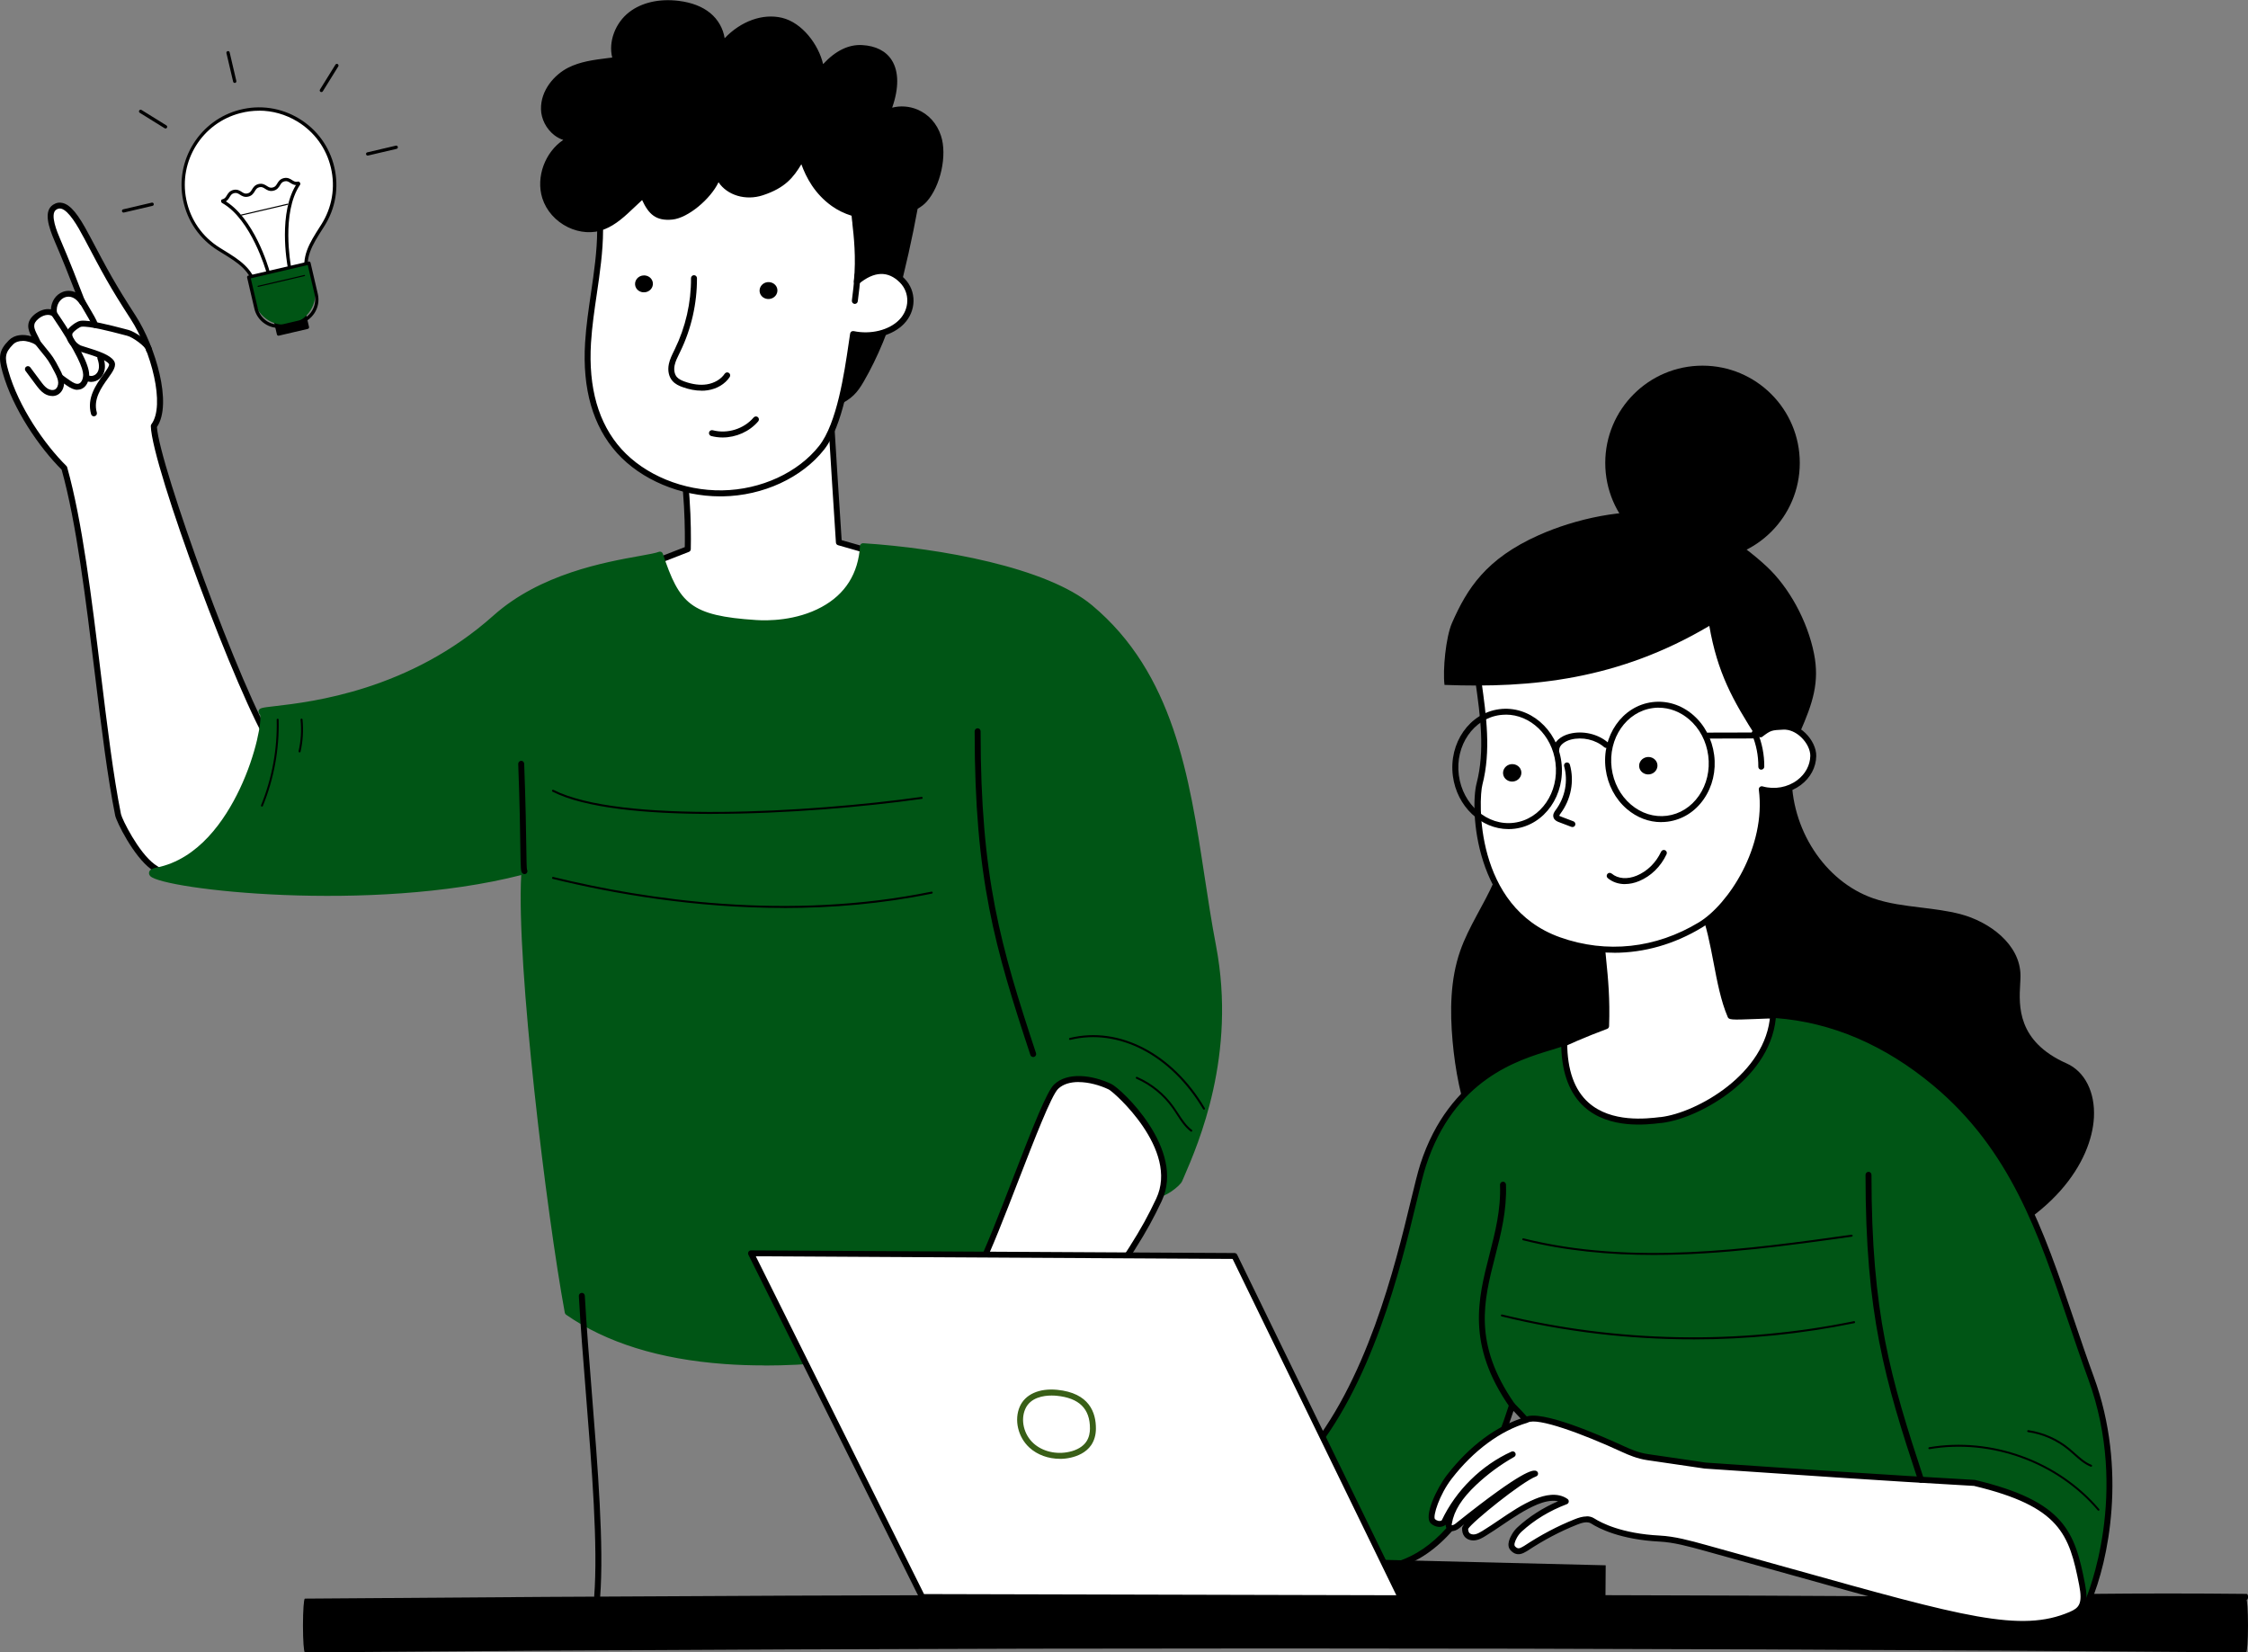 <?xml version="1.0" encoding="UTF-8"?>
<svg id="Layer_2" data-name="Layer 2" xmlns="http://www.w3.org/2000/svg" viewBox="0 0 400.08 294.05">
  <rect x="0" y="0" width="400.08" height="294.05" fill="#808080" stroke="none"/>
  <defs>
    <style>
      .cls-1 {
        fill: #fff;
      }

      .cls-2 {
        fill: #395f17;
      }

      .cls-3 {
        fill: #005515;
      }
    </style>
  </defs>
  <g id="OBJECTS">
    <g>
      <g>
        <g>
          <path class="cls-1" d="M120.76,78.53c2,8.59,1.63,19.19,1.63,19.19l-7.78,3.02s-4.77,19.61,25.29,13.6c5.84-1.17,22.75-14.01,22.75-14.01l-13.37-3.82s-1.28-19.43-1.79-29.09c-7.03,3.27-18.3,8.47-26.73,11.11Z"/>
          <path d="M129.65,116.02c-5.8,0-10.08-1.41-12.77-4.21-4.34-4.52-2.85-10.92-2.78-11.19.04-.17.16-.31.32-.37l7.45-2.89c.04-1.9.13-11.15-1.63-18.7-.06-.27.09-.54.36-.63,8.72-2.72,20.84-8.37,26.66-11.08.16-.07.35-.06.5.03.15.09.25.25.26.43.46,8.81,1.59,25.97,1.77,28.71l13.01,3.72c.19.06.34.21.38.41.04.2-.04.4-.2.52-.69.53-17.07,12.93-22.96,14.1-3.86.77-7.32,1.16-10.36,1.16ZM115.08,101.13c-.22,1.21-.89,6.34,2.58,9.95,3.84,3.99,11.29,4.91,22.15,2.74,4.91-.98,18.18-10.67,21.68-13.27l-12.34-3.53c-.22-.06-.37-.25-.38-.48-.01-.19-1.22-18.53-1.75-28.31-5.97,2.78-17.22,7.97-25.62,10.65,1.87,8.47,1.54,18.75,1.54,18.85,0,.21-.14.4-.34.48l-7.51,2.92ZM122.39,97.72h0,0Z"/>
        </g>
        <g>
          <path d="M102.34,24.45c-2.75.66-5.49-2.12-5.54-5.06-.05-2.94,2.01-5.6,4.54-6.89,2.53-1.29,5.45-1.44,8.3-1.85-1.07-2.85.28-6.28,2.65-8.1,2.37-1.83,5.49-2.26,8.41-1.9,1.91.23,3.84.81,5.35,2.06,1.51,1.24,2.54,3.25,2.46,5.39,2.55-3.21,6.66-5.37,10.53-4.44,3.88.93,6.8,5.66,7.09,8.92,1.89-2.31,4.35-4.22,7.26-4.06,5.76.31,7.06,5.21,4.47,11.51,3.07-1.51,7.64-.19,9.1,4.27,1.09,3.32-.13,8.6-2.44,11.2-.4.45-.98.89-1.69,1.29-.9,4.93-2.02,10.09-3.72,16.6-1.23,4.7-3.35,9.91-5.84,14.2-1.17,2.02-2.08,2.99-4.44,4.09-.13-2.04-2.26-3.05-2.59-5.08-.41-2.5,1.2-4.69-.3-6.91-2.87-4.21-4.82-8.83-5.73-13.57-.75-3.89-.78-7.99,1.06-11.58.65-1.28,1.59-2.48,2.72-3.51-.51-1.01-.9-2.04-1.22-3.05-1.69,2.9-2.92,4.89-7.15,6.28-3.09,1.01-6.75-.22-7.79-3.16-.66,2.97-5.27,7.16-8.18,7.46-2.9.29-3.99-1.04-5.16-3.83-2.58,2.28-4.51,4.61-7.13,5.61-4.02,1.52-8.99-.99-10.32-5.22-1.33-4.23,1.23-9.36,5.32-10.66Z"/>
          <path d="M148.82,72.21c-.09,0-.19-.02-.27-.07-.15-.09-.25-.25-.26-.42-.06-.9-.6-1.6-1.18-2.34-.6-.78-1.22-1.58-1.4-2.69-.18-1.08-.01-2.07.15-3.03.22-1.34.42-2.5-.37-3.66-2.92-4.3-4.88-8.93-5.82-13.77-.92-4.77-.56-8.66,1.11-11.92.62-1.21,1.5-2.38,2.55-3.39-.25-.53-.48-1.08-.7-1.67-1.41,2.35-2.89,4.22-6.86,5.52-3.09,1.01-6.35-.02-7.88-2.32-1.42,2.99-5.43,6.36-8.2,6.64-2.94.3-4.25-.97-5.4-3.47-.44.4-.86.8-1.27,1.19-1.76,1.67-3.41,3.24-5.49,4.03-2,.76-4.36.61-6.45-.41-2.2-1.07-3.86-2.95-4.56-5.15-1.2-3.82.53-8.25,3.73-10.38-.55-.17-1.09-.46-1.6-.85-1.43-1.11-2.34-2.88-2.37-4.63-.06-3.36,2.38-6.12,4.83-7.37,2.15-1.09,4.56-1.4,6.89-1.69.32-.04.64-.08.96-.12-.71-2.78.52-6.15,3.02-8.08,2.23-1.72,5.35-2.43,8.8-2.01,2.33.29,4.22,1.02,5.62,2.17,1.39,1.14,2.3,2.75,2.57,4.48,2.89-3.04,6.78-4.45,10.21-3.63,3.6.86,6.51,4.79,7.31,8.24,2.2-2.38,4.53-3.52,6.94-3.39,2.42.13,4.25,1.06,5.28,2.69,1.27,2.01,1.29,4.98.07,8.45,1.45-.38,3.06-.27,4.51.34,1.98.84,3.47,2.49,4.18,4.67,1.13,3.45-.06,8.92-2.55,11.72-.4.45-.94.87-1.61,1.27-.96,5.24-2.13,10.46-3.68,16.39-1.26,4.82-3.41,10.04-5.9,14.33-1.17,2.02-2.13,3.12-4.68,4.31-.07.03-.15.05-.22.05ZM142.75,27.44s.04,0,.06,0c.21.02.38.17.45.37.35,1.11.74,2.08,1.19,2.98.11.21.06.47-.12.63-1.09.99-1.99,2.15-2.61,3.36-1.55,3.04-1.88,6.71-1.01,11.24.91,4.7,2.81,9.2,5.65,13.37,1.02,1.51.78,2.99.54,4.43-.15.88-.3,1.78-.15,2.69.14.84.65,1.51,1.2,2.21.51.65,1.03,1.33,1.27,2.17,1.84-.96,2.61-1.9,3.59-3.57,2.44-4.21,4.55-9.33,5.79-14.06,1.56-6,2.74-11.26,3.71-16.56.03-.16.12-.29.26-.37.66-.37,1.2-.78,1.56-1.18,2.23-2.51,3.34-7.6,2.33-10.68-.61-1.88-1.89-3.31-3.58-4.02-1.57-.66-3.36-.64-4.78.06-.2.1-.43.06-.6-.09-.16-.15-.21-.39-.13-.59,1.49-3.62,1.64-6.66.43-8.58-.85-1.35-2.34-2.09-4.44-2.2-2.33-.13-4.62,1.17-6.82,3.87-.14.17-.36.23-.57.17-.21-.06-.35-.24-.37-.46-.26-2.92-2.93-7.56-6.69-8.46-3.38-.81-7.3.86-9.99,4.25-.14.18-.38.25-.6.17-.21-.08-.35-.29-.35-.52.07-1.85-.8-3.76-2.26-4.97-1.24-1.03-2.95-1.68-5.08-1.94-3.17-.39-6.01.25-8.02,1.8-2.34,1.81-3.41,5.03-2.48,7.5.06.15.04.32-.04.46-.08.14-.22.23-.38.26-.53.08-1.06.14-1.59.21-2.34.3-4.56.57-6.54,1.58-2.15,1.1-4.3,3.5-4.25,6.41.03,1.44.78,2.9,1.96,3.81.92.71,1.96.97,2.93.74.28-.07.56.1.63.37.08.28-.08.56-.35.65-3.8,1.2-6.22,6.05-4.98,9.99.61,1.93,2.07,3.57,4.01,4.52,1.84.89,3.88,1.03,5.61.37,1.88-.71,3.39-2.15,5.14-3.81.58-.55,1.19-1.13,1.84-1.7.13-.11.3-.16.47-.12.17.04.3.15.37.31,1.11,2.64,2.04,3.77,4.61,3.5,2.71-.27,7.1-4.29,7.71-7.04.05-.23.25-.4.49-.41.24-.02.45.13.53.35.98,2.77,4.47,3.7,7.13,2.83,4.13-1.35,5.27-3.32,6.86-6.04.1-.16.27-.26.46-.26Z"/>
        </g>
        <g>
          <path class="cls-1" d="M106.8,40.96c0-.15,0-.3,0-.46.18-.05.35-.11.53-.17,2.63-1,4.56-3.32,7.13-5.61,1.17,2.78,2.26,4.12,5.16,3.83,2.9-.29,7.52-4.49,8.18-7.46,1.04,2.94,4.71,4.17,7.79,3.16,4.23-1.39,5.46-3.38,7.15-6.28.92,2.9,2.42,5.99,5.59,8.26,1.16.83,2.42,1.4,3.72,1.75.05.57.1,1.12.16,1.65.22,1.95.73,6.2.28,10.49,3.29-2.73,6.02-2.27,8.06-.21,2.04,2.07,1.88,5.33-.12,7.37-2,2.03-5.51,2.81-8.6,2.15-.8,5.2-1.99,15.61-5.61,20.21-3.84,4.89-10.63,8.03-17.66,8.14-7.02.12-14.09-2.79-18.38-7.55-4.86-5.41-5.95-12.56-5.54-19.26.41-6.7,2.13-13.31,2.15-20.03Z"/>
          <path d="M128.16,88.33c-7.05,0-14.05-2.94-18.36-7.72-4.27-4.75-6.18-11.36-5.67-19.65.18-2.94.62-5.9,1.04-8.77.54-3.68,1.1-7.48,1.11-11.23,0-.15,0-.31,0-.46,0-.23.16-.44.38-.5.16-.05.33-.1.49-.16,1.88-.71,3.39-2.15,5.14-3.81.58-.55,1.19-1.13,1.84-1.7.13-.11.3-.16.47-.12.17.04.3.15.37.31,1.11,2.64,2.03,3.77,4.61,3.5,2.71-.27,7.1-4.29,7.71-7.04.05-.23.25-.4.49-.41.24-.02.45.13.53.35.98,2.77,4.47,3.7,7.13,2.83,4.13-1.35,5.27-3.32,6.86-6.04.11-.18.31-.28.52-.26.21.02.38.17.45.37.73,2.29,2.08,5.62,5.4,7.99,1.05.75,2.24,1.31,3.55,1.67.21.06.37.25.39.47.05.64.1,1.16.16,1.63v.13c.22,1.83.64,5.45.38,9.29,2.83-1.89,5.57-1.71,7.81.56,2.21,2.23,2.15,5.8-.12,8.11-1.94,1.98-5.31,2.91-8.53,2.4-.06.38-.12.79-.18,1.22-.85,5.76-2.12,14.46-5.45,18.7-3.95,5.03-10.87,8.23-18.07,8.34-.14,0-.28,0-.42,0ZM107.33,40.89s0,.05,0,.07h0c-.01,3.83-.58,7.67-1.12,11.38-.42,2.84-.85,5.78-1.03,8.68-.49,8,1.33,14.35,5.4,18.87,4.19,4.66,11.08,7.48,17.97,7.37,6.89-.11,13.5-3.16,17.25-7.94,3.15-4.02,4.46-12.89,5.24-18.2.09-.64.18-1.23.26-1.76.02-.14.1-.27.22-.36.12-.08.27-.11.41-.08,3.04.64,6.3-.16,8.11-2.01,1.86-1.9,1.92-4.81.13-6.62-2.11-2.13-4.58-2.05-7.34.24-.17.14-.4.16-.59.06-.19-.1-.3-.31-.28-.52.44-4.14-.03-8.26-.26-10.25v-.13c-.06-.39-.1-.81-.14-1.3-1.29-.4-2.48-.98-3.53-1.73-3.06-2.19-4.56-5.1-5.41-7.43-1.41,2.34-2.89,4.22-6.86,5.52-3.09,1.01-6.35-.02-7.88-2.32-1.42,2.99-5.43,6.36-8.2,6.64-2.94.3-4.25-.97-5.4-3.47-.44.4-.86.8-1.27,1.19-1.76,1.67-3.41,3.24-5.49,4.03-.06.02-.13.05-.19.07ZM106.8,40.96h0,0Z"/>
        </g>
        <path d="M113.03,50.69c-.09-.83.54-1.58,1.41-1.67.87-.1,1.66.49,1.75,1.32.09.83-.54,1.58-1.41,1.67-.87.1-1.66-.49-1.75-1.32Z"/>
        <path d="M135.19,51.88c-.09-.83.54-1.58,1.41-1.67s1.66.49,1.75,1.32c.09.83-.54,1.58-1.41,1.67-.87.1-1.66-.49-1.75-1.32Z"/>
        <path d="M128.6,77.85c-.68,0-1.37-.09-2.03-.26-.28-.08-.45-.37-.38-.65.07-.28.37-.45.65-.38,2.61.69,5.54-.22,7.29-2.27.19-.22.53-.25.75-.06.22.19.25.53.06.75-1.56,1.83-3.95,2.87-6.34,2.87Z"/>
        <path d="M124.83,69.52c-1.05,0-2.17-.21-3.34-.63-.62-.22-1.32-.53-1.82-1.11-.65-.75-.88-1.85-.63-3.02.18-.83.55-1.58.9-2.3l.16-.33c1.91-3.91,2.91-8.28,2.88-12.63,0-.29.23-.53.53-.53h0c.29,0,.53.24.53.53.02,4.51-1.01,9.05-2.99,13.1l-.16.33c-.34.69-.67,1.35-.82,2.05-.18.83-.03,1.62.39,2.11.35.4.89.63,1.38.81,1.43.51,2.75.68,3.94.5,1.35-.21,2.55-.92,3.2-1.9.16-.24.49-.31.74-.14.24.16.31.49.14.74-.83,1.24-2.26,2.1-3.92,2.35-.36.06-.74.08-1.12.08Z"/>
        <path d="M152.14,54.08s-.05,0-.07,0c-.29-.04-.49-.3-.46-.6.24-1.83.33-2.81.49-4.57.03-.29.28-.51.58-.48.29.03.51.29.48.58-.16,1.78-.25,2.76-.5,4.61-.04.27-.26.46-.53.46Z"/>
        <path d="M101.12,36.49s-.09-.02-.13-.05c-1.5-1.54-2.05-3.95-1.37-5.99.03-.09.13-.14.22-.11.09.03.14.13.11.22-.64,1.92-.13,4.18,1.28,5.63.07.07.07.18,0,.25-.03.03-.08.05-.12.05Z"/>
        <path d="M159.73,34.42s-.1-.02-.13-.06c-.06-.07-.06-.19.02-.25,2.53-2.23,3.52-6.02,2.41-9.21-.03-.09.02-.19.11-.23.09-.03.19.02.23.11,1.16,3.32.13,7.26-2.51,9.59-.03.03-.08.04-.12.04Z"/>
      </g>
      <g>
        <g>
          <path class="cls-1" d="M21.02,145.01c-3.29-16.33-5.01-45.45-9.58-61.71-4.29-4.24-8.74-11.02-10.47-17.18-.7-2.51-.68-3.53,1-5.21,1.22-1.23,3.37-.82,4.73.02-.62-1.58-2.12-3.01-.16-4.61.88-.72,2.13-1.1,3.09-.48-.5-3.19,3.07-5.06,5.05-1.99-1.51-3.94-2.89-7.47-4.46-11.11-.97-2.25-1.9-4.95-.49-5.86,1.81-1.17,3.63,1.35,5.64,5.14,3.42,6.48,4.55,8.64,8.34,14.48,3.56,5.5,6.44,15.62,3.67,19.34.17,6.6,15.28,47.9,21.18,57.03,2.15,3.33-.65,5.49-2.12,9.18-1.77,4.45-8.64,20-19.24,12.19-3-2.21-5.99-8.26-6.19-9.24Z"/>
          <path d="M32.98,156.94c-2.01,0-4.05-.76-6.09-2.26-3.15-2.32-6.17-8.46-6.39-9.56h0c-1.37-6.79-2.46-15.7-3.61-25.14-1.61-13.24-3.28-26.93-5.92-36.4-3.92-3.9-8.66-10.73-10.51-17.31-.76-2.69-.7-3.89,1.13-5.73,1.01-1.02,2.58-1.12,3.99-.69-.59-1.16-1.09-2.55.62-3.94.72-.58,1.81-1.07,2.86-.86.07-1.41.86-2.62,2.1-3.1.64-.25,1.45-.29,2.25.06-1.12-2.9-2.33-5.95-3.67-9.06-1.12-2.59-2.02-5.4-.29-6.52.55-.36,1.14-.46,1.74-.3,1.38.36,2.73,1.99,4.65,5.64l.08.14c3.36,6.37,4.5,8.51,8.24,14.3,3.46,5.35,6.59,15.62,3.77,19.78.41,6.7,15.08,47.29,21.09,56.58,1.72,2.66.55,4.73-.68,6.92-.48.86-.99,1.74-1.38,2.75-1.84,4.64-5.82,12.68-11.73,14.37-.74.21-1.48.32-2.23.32ZM4.03,60.67c-.65,0-1.26.18-1.69.61-1.5,1.51-1.53,2.31-.86,4.69,1.81,6.45,6.5,13.16,10.33,16.94.07.06.11.15.14.23,2.69,9.55,4.37,23.35,5.99,36.69,1.15,9.41,2.23,18.3,3.59,25.05h0c.18.88,3.1,6.8,5.98,8.92,2.53,1.86,5.02,2.46,7.4,1.78,5.47-1.57,9.26-9.28,11.03-13.74.43-1.07.97-2.03,1.45-2.88,1.21-2.15,2.09-3.7.72-5.82-5.78-8.94-21.09-50.18-21.27-57.31,0-.12.03-.23.1-.33,2.5-3.35.02-12.99-3.69-18.73-3.77-5.82-4.9-7.98-8.28-14.38l-.08-.14c-1.07-2.03-2.65-4.76-3.98-5.11-.31-.08-.6-.03-.9.17-1.21.78.22,4.11.69,5.21,1.66,3.86,3.13,7.63,4.47,11.13.1.25-.01.54-.26.66-.24.12-.54.04-.69-.19-.72-1.12-1.73-1.57-2.7-1.2-.83.32-1.62,1.33-1.38,2.81.03.21-.06.41-.23.53-.17.11-.4.12-.58,0-.75-.48-1.78-.12-2.47.45-1.15.94-.85,1.66-.18,2.97.17.33.35.68.49,1.04.08.21.02.45-.15.6-.18.15-.42.16-.62.05-.7-.43-1.58-.71-2.39-.71Z"/>
        </g>
        <path d="M9.31,70.47c-.48,0-.99-.15-1.45-.45-.63-.41-1.08-1.02-1.48-1.55l-1.84-2.47c-.17-.24-.13-.57.11-.74.23-.17.57-.13.74.11l1.84,2.47c.36.48.73.98,1.21,1.29.45.29.97.36,1.33.18.43-.23.61-.81.59-1.26-.03-.6-.31-1.18-.59-1.73-1.05-2.05-1.35-2.4-2.22-3.46-.33-.39-.73-.89-1.28-1.59-.18-.23-.14-.56.09-.74.23-.18.56-.14.74.09.54.69.94,1.18,1.26,1.57.9,1.09,1.24,1.5,2.34,3.65.32.62.67,1.36.7,2.17.04.98-.41,1.86-1.16,2.25-.29.15-.61.22-.95.22Z"/>
        <path d="M13.78,69.37c-.67,0-1.29-.35-1.83-.72-.52-.35-1.03-.72-1.53-1.1-.23-.18-.28-.51-.1-.74.18-.23.51-.28.74-.1.48.37.98.72,1.48,1.06.49.33,1,.62,1.44.51.54-.14.82-.91.82-1.59,0-1.06-.96-3.71-5.48-10.37l-.13-.19c-.16-.24-.1-.57.14-.74.24-.16.57-.1.74.14l.13.18c3.81,5.6,5.66,9.18,5.67,10.96,0,1.09-.49,2.33-1.61,2.62-.16.04-.32.06-.47.06Z"/>
        <path d="M16.72,74.09c-.23,0-.44-.15-.51-.39-.81-2.87.9-5.25,2.15-7,.5-.7,1.19-1.66,1.04-1.91-.48-.81-3.14-1.61-4.41-2-.72-.22-1.04-.32-1.23-.43-1.34-.78-1.78-1.68-1.91-2.3-.11-.54-.03-1.08.23-1.43.35-.49,1.53-1.47,2.31-1.55,1.57-.17,5.31.81,7.55,1.39.38.1.7.18.95.25.97.24,4.05,2.11,4.15,3.49.02.29-.2.55-.49.57-.29.02-.55-.2-.57-.49-.04-.57-2.3-2.28-3.35-2.54-.26-.06-.59-.15-.96-.25-2.02-.53-5.8-1.51-7.17-1.36-.33.04-1.26.71-1.56,1.12-.05.08-.11.3-.05.59.07.33.35.98,1.4,1.6.1.05.58.2,1,.33,2.18.66,4.37,1.4,5.01,2.47.51.85-.19,1.83-1.08,3.07-1.19,1.66-2.66,3.72-1.99,6.09.08.28-.08.58-.37.65-.05.01-.1.02-.14.02Z"/>
        <path d="M16.91,58.35c-.22,0-.43-.14-.5-.37-.19-.59-.92-1.82-1.51-2.81-.31-.52-.6-1.01-.8-1.38-.14-.26-.04-.58.22-.72.26-.14.58-.04.72.22.19.35.47.83.78,1.34.65,1.09,1.38,2.32,1.61,3.03.09.28-.06.58-.34.67-.05.02-.11.03-.16.03Z"/>
        <path d="M16.22,67.97c-.28,0-.55-.06-.79-.18-.26-.13-.37-.45-.24-.71.13-.26.45-.37.71-.24.27.13.78.08,1.18-.27.6-.54.7-1.53.27-2.72-.1-.28.04-.58.32-.68.28-.1.58.04.68.32.82,2.3-.12,3.47-.56,3.86-.44.4-1.01.61-1.55.61Z"/>
      </g>
      <g>
        <path class="cls-3" d="M215.91,168.38c-4.18-21.96-4.21-45.53-21.9-60.29-8.49-7.09-28.62-10.15-40.42-10.9-.72,11.42-11.89,14.14-19.04,13.68-11.94-.77-14.06-3.11-17.1-12.18-2.68,1.07-18.8,1.88-29.27,11.23-19.44,17.36-43.2,15.75-41.56,16.82,1.48.96-3.83,25.19-18.65,28.17-7.79,1.56,35.61,7.99,65.37.11-1.12,15.57,4.48,61,7.71,78.49,31.04,21.65,94.88-2.83,94.88-2.83,0,0-4.88-14.37-4.88-25.21,0-5.38,12.61,6.53,15.11,6.97.83.15,3.43-1.7,3.76-2.48,2.1-4.91,9.84-21.39,6-41.59Z"/>
        <path class="cls-3" d="M136.06,242.98c-2.46,0-4.83-.08-7.13-.25-11.54-.84-21.03-3.79-28.19-8.78-.11-.08-.19-.2-.22-.34-3.24-17.55-8.64-61.89-7.76-77.89-26.76,6.84-63.74,2.56-66.01.19-.21-.22-.28-.49-.2-.75.15-.48.75-.66,1.31-.77,7.46-1.49,12.16-8.42,14.8-13.97,2.99-6.29,3.98-12.37,3.61-13.28-.3-.24-.26-.54-.24-.63.12-.53.55-.58,2.91-.85,6.54-.76,23.92-2.77,38.89-16.13,8.29-7.41,19.84-9.49,26.05-10.6,1.59-.29,2.85-.51,3.38-.73.14-.05.29-.05.42.01s.23.17.28.31c2.98,8.9,4.87,11.06,16.63,11.82,1.98.13,7.08.16,11.64-2.32,4.22-2.29,6.52-5.95,6.83-10.86,0-.14.07-.27.18-.36.11-.09.25-.14.38-.13,13.75.88,32.67,4.3,40.72,11.03,14.52,12.12,17.32,30.44,20.02,48.15.63,4.1,1.27,8.34,2.06,12.45,3.7,19.44-3.14,35.21-5.71,41.15-.12.27-.22.52-.32.74-.4.93-3.21,2.99-4.34,2.79-.91-.16-2.61-1.37-5.3-3.33-2.87-2.09-7.68-5.6-8.91-4.96-.18.09-.28.36-.28.8,0,10.62,4.8,24.89,4.85,25.04.09.27-.05.56-.31.67-.16.06-16.24,6.18-35.9,9.56-8.68,1.49-16.77,2.24-24.16,2.24ZM101.53,233.2c15.89,10.94,40.56,9.58,58.49,6.49,17.69-3.04,32.45-8.3,35.24-9.33-.85-2.62-4.75-15.21-4.75-24.89,0-1.08.46-1.55.86-1.74,1.68-.86,5.21,1.55,10.02,5.05,2.04,1.48,4.14,3.02,4.86,3.14.57.08,2.91-1.53,3.18-2.17.1-.22.2-.47.32-.75,2.54-5.86,9.28-21.41,5.64-40.53-.79-4.13-1.44-8.38-2.06-12.49-2.8-18.32-5.44-35.63-19.65-47.49-7.76-6.48-26.05-9.82-39.59-10.75-.47,4.97-3,8.84-7.34,11.2-4.8,2.61-10.14,2.58-12.22,2.45-11.84-.76-14.36-3.13-17.4-12.04-.7.19-1.74.38-3.06.61-6.1,1.1-17.46,3.14-25.53,10.35-15.21,13.59-32.84,15.63-39.47,16.39-.68.08-1.33.15-1.75.22.13.55.15,1.61-.25,3.69-1.44,7.55-7.26,22.46-18.99,24.81-.03,0-.06.01-.09.02,4.69,1.97,39.57,5.85,65.21-.94.17-.04.34,0,.47.1.13.11.2.28.19.45-1.09,15.2,4.37,60.21,7.66,78.14ZM46.26,127.11h0s0,0,0,0Z"/>
      </g>
      <path d="M183.88,188.1c-.22,0-.43-.14-.5-.36-6.33-19.18-9.92-31.31-9.92-57.61,0-.29.24-.53.53-.53s.53.24.53.53c0,26.14,3.56,38.2,9.86,57.28.09.28-.06.58-.34.67-.06.02-.11.03-.17.03Z"/>
      <path d="M93.34,155.55c-.13,0-.25-.04-.35-.14-.31-.28-.32-.58-.38-4.46-.04-2.88-.11-7.7-.38-15.01-.01-.29.22-.54.51-.55.3-.02.54.22.55.51.27,7.33.34,12.15.38,15.04.03,2.08.05,3.48.12,3.81.12.19.1.45-.06.63-.1.12-.25.18-.4.18ZM93.7,154.62s0,0,0,0c0,0,0,0,0,0Z"/>
      <path d="M126.79,144.84c-11.92,0-22.74-1.05-28.45-3.96-.09-.04-.12-.15-.08-.24.04-.09.15-.12.24-.08,11.78,6,45.63,4.04,65.51,1.25.09-.01.19.05.2.15.01.1-.05.19-.15.2-10.33,1.45-24.43,2.67-37.27,2.67Z"/>
      <path d="M139.51,161.57c-15.82,0-30.28-2.52-41.13-5.17-.09-.02-.15-.12-.13-.21.02-.09.12-.15.21-.13,16.64,4.07,41.83,7.82,67.32,2.61.1-.02.19.04.21.14.02.1-.04.19-.14.21-8.93,1.83-17.83,2.56-26.34,2.56Z"/>
      <path d="M214.27,197.47c-.06,0-.12-.03-.15-.09-5.7-9.6-14.98-14.44-23.65-12.33-.09.02-.19-.03-.21-.13-.02-.09.03-.19.13-.21,8.82-2.16,18.26,2.75,24.04,12.49.05.08.02.19-.06.24-.03.02-.06.02-.09.02Z"/>
      <path d="M212.02,201.39s-.07-.01-.11-.04c-1.06-.8-1.79-1.93-2.5-3.03-.25-.38-.5-.78-.77-1.15-1.62-2.28-3.83-4.08-6.4-5.21-.09-.04-.13-.14-.09-.23.04-.09.14-.13.23-.09,2.62,1.15,4.89,2.99,6.54,5.33.27.38.53.78.78,1.16.69,1.07,1.41,2.17,2.42,2.94.08.06.09.17.03.25-.03.05-.09.07-.14.07Z"/>
      <path d="M46.63,143.54s-.05,0-.07-.01c-.09-.04-.13-.14-.1-.23,1.96-4.79,2.92-10.05,2.78-15.22,0-.1.07-.18.17-.18.1,0,.18.07.18.17.14,5.22-.83,10.53-2.81,15.36-.03.07-.09.11-.16.11Z"/>
      <path d="M53.31,133.88s-.03,0-.04,0c-.1-.02-.15-.12-.13-.21.42-1.84.54-3.73.35-5.6,0-.1.06-.18.16-.19.1-.01.18.06.19.16.19,1.92.07,3.84-.35,5.72-.02.08-.09.14-.17.14Z"/>
      <path d="M399.74,294.05h0c-114.63-.94-230.87-.94-345.48,0-.19,0-.34-2.14-.34-4.78,0-2.64.15-4.78.34-4.79,114.62-.94,230.85-.94,345.48,0,.19,0,.34,2.14.34,4.79,0,2.64-.15,4.78-.34,4.78Z"/>
      <g>
        <path class="cls-1" d="M187.96,193.38c2.31-2.22,6.7-1.38,9.6,0,1.43.68,12.89,11.28,8.7,20.15-3.6,7.63-5.98,10.51-25.06,38.71-.71,1.05-1.45,2.13-2.52,2.8-3.42,2.12-7.89-1.15-9.37-4.9-3.14-7.93,1.04-16.69,4.89-24.3,3.9-7.71,11.45-30.23,13.77-32.45Z"/>
        <path d="M176.32,256.24c-.6,0-1.22-.1-1.85-.31-2.38-.79-4.65-3.03-5.66-5.59-3.33-8.43,1.43-17.85,4.91-24.74,1.71-3.39,4.16-9.72,6.53-15.85,3.71-9.6,6.06-15.52,7.34-16.75,2.38-2.29,6.83-1.7,10.2-.1,1.78.85,13.29,11.65,8.95,20.85-2.87,6.07-4.98,9.17-15.13,24.1-2.66,3.91-5.97,8.77-9.97,14.69-.7,1.04-1.49,2.21-2.68,2.95-.8.5-1.69.75-2.63.75ZM191.96,192.55c-1.44,0-2.74.35-3.64,1.21h0c-1.2,1.16-4.19,8.89-7.09,16.37-2.38,6.15-4.84,12.51-6.58,15.94-3.39,6.7-8.03,15.88-4.87,23.87.9,2.28,2.92,4.28,5.01,4.98.91.3,2.27.49,3.59-.33,1-.62,1.72-1.69,2.37-2.64,4-5.92,7.31-10.78,9.97-14.69,10.11-14.86,12.22-17.96,15.05-23.95,4.12-8.72-7.54-19.01-8.45-19.44-1.62-.77-3.59-1.31-5.36-1.31ZM187.96,193.38h0,0Z"/>
      </g>
      <g>
        <g>
          <path d="M318.34,137.59c-.22,9.68,5.7,19.57,14.85,22.76,4.98,1.74,10.44,1.49,15.54,2.82,5.1,1.33,10.3,5.17,10.34,10.45.02,3.5-1.97,11.45,8.52,16.1,8.65,3.84,6.59,24.61-20.21,33.35-8.21,2.68-2.92-4.06-11.45-5.37-8.43-1.3-16.07-6.06-21.89-12.3-5.81-6.24-9.93-13.88-13.13-21.78-3.69-9.1-6.27-19.15-3.99-28.7,2.28-9.55,10.7-18.18,21.42-17.33Z"/>
          <path d="M344.31,224.23c-1.77,0-2.42-.96-3.11-2.33-.73-1.45-1.55-3.09-5.34-3.67-7.96-1.23-15.84-5.65-22.19-12.46-5.16-5.54-9.49-12.72-13.24-21.95-4.7-11.59-5.98-20.81-4.02-29.02,1.19-4.99,3.93-9.55,7.71-12.84,4.15-3.61,9.09-5.31,14.26-4.9.28.02.49.26.49.54-.23,9.88,5.87,19.24,14.49,22.25,2.72.95,5.67,1.3,8.51,1.65,2.31.28,4.69.57,6.99,1.16,5.14,1.34,10.7,5.35,10.73,10.96,0,.46-.03.98-.06,1.54-.21,3.8-.57,10.16,8.27,14.08,3.23,1.43,5.09,5.11,4.86,9.59-.4,7.77-7.22,18.91-25.12,24.75-1.39.45-2.43.65-3.24.65ZM316.89,138.06c-10.01,0-17.44,8.53-19.45,16.98-1.91,7.99-.65,17,3.97,28.38,3.69,9.11,7.96,16.18,13.03,21.62,6.19,6.64,13.85,10.95,21.58,12.14,4.33.67,5.37,2.73,6.13,4.24.78,1.55,1.21,2.41,5.08,1.15,17.39-5.67,24.01-16.36,24.39-23.79.21-4.04-1.41-7.32-4.23-8.57-9.51-4.22-9.13-11.04-8.9-15.11.03-.57.06-1.05.06-1.48-.03-5.05-5.18-8.69-9.94-9.94-2.23-.58-4.57-.86-6.85-1.14-2.9-.35-5.91-.71-8.74-1.7-8.9-3.1-15.23-12.62-15.21-22.76-.31-.02-.61-.02-.91-.02Z"/>
        </g>
        <path d="M265.96,115.47c2.82,13.76,5.55,28.57-.08,41.43-1.83,4.18-4.49,7.99-6,12.3-1.79,5.12-1.84,10.69-1.36,16.1.92,10.22,3.99,20.7,11.18,28.02,7.18,7.32,19.2,10.51,28.07,5.35,7.78-4.53,11.33-14.27,10.84-23.26-.49-8.99-4.32-17.42-8.37-25.46-9.72-19.32-21.06-37.82-34.27-54.48Z"/>
        <g>
          <path class="cls-1" d="M285.85,182.58c.25-7.33-.65-11.44-.95-16.93,2.96-1.48,6.16-2.51,9.43-3.04,1.47-.24,3.12-.33,4.25.56.71.56,4.06-2.4,4.41-1.59,2.39,5.6,2.59,13.58,4.98,19.18.18.43,8.55-.35,8.74.09.78,1.82.13,17-.45,17.39-30.61,20.35-45.36-8.76-45.36-8.76,0,0,5.55-3.4,14.95-6.9Z"/>
          <path d="M295.65,206c-2.21,0-4.38-.28-6.49-.83-12.45-3.28-18.67-15.32-18.73-15.44-.12-.25-.04-.55.2-.69.06-.03,5.57-3.39,14.71-6.82.14-4.65-.2-8.02-.52-11.27-.17-1.67-.34-3.4-.44-5.25-.01-.21.1-.41.29-.5,3.02-1.51,6.24-2.55,9.58-3.09,1.46-.23,3.29-.37,4.61.62.32-.02,1.22-.55,1.77-.87,1.17-.69,1.86-1.07,2.4-.89.21.07.37.22.46.42,1.22,2.85,1.88,6.33,2.52,9.7.62,3.23,1.25,6.56,2.37,9.27.61.07,2.51,0,3.94-.06,4.39-.18,4.68-.12,4.89.37.55,1.3.39,7.57.32,9.46-.28,8.12-.76,8.44-.97,8.58-7.32,4.87-14.33,7.32-20.9,7.32ZM271.61,189.68c1.23,2.15,7.17,11.66,17.83,14.46,8.05,2.12,16.93,0,26.42-6.27.51-1.55,1-14.29.43-16.6-.64-.07-2.52,0-3.94.07-4.37.18-4.66.12-4.87-.37-1.22-2.85-1.88-6.33-2.52-9.7-.62-3.23-1.25-6.56-2.37-9.27-.34.11-.98.49-1.44.76-1.27.74-2.27,1.33-2.9.83-1-.79-2.58-.65-3.84-.45-3.12.5-6.13,1.46-8.96,2.84.1,1.69.25,3.23.41,4.86.34,3.37.68,6.86.51,11.77,0,.21-.14.4-.34.48-7.77,2.89-12.95,5.75-14.43,6.6ZM285.85,182.58h0,0Z"/>
        </g>
        <g>
          <path class="cls-1" d="M262.79,118.85c.9,6.79,2.27,13.92.52,20.68-.96,3.69-.87,22.44,14.18,27.78,7.91,2.81,16.99,2.23,25.15-2.72,5.53-3.36,12.25-13.78,10.91-24.13,4.58,1.27,9.11-1.82,9.16-5.94.03-2.37-2.59-5.35-5.35-5.21-2.14.1-2.4.13-4.02,1.37-1.11-4.85-1.79-9.8-1.7-15.38-5.2-5.73-13.55-8.66-21.89-9.91-2.76-.41-5.59-.67-8.39-.32-8.01,1-19.48,6.81-18.56,13.78Z"/>
          <path d="M287.23,169.54c-3.32,0-6.66-.57-9.93-1.73-15.03-5.34-15.68-23.9-14.51-28.41,1.52-5.84.65-12.02-.19-17.99-.12-.83-.23-1.66-.34-2.49h0c-.26-1.95.35-3.9,1.81-5.79,3.57-4.63,11.53-7.88,17.21-8.59,3.09-.39,6.19-.03,8.54.32,6.89,1.03,16.34,3.62,22.21,10.08.09.1.14.23.14.37-.08,4.79.4,9.41,1.51,14.46,1.19-.83,1.72-.89,3.66-.99,1.36-.07,2.81.54,3.97,1.67,1.21,1.17,1.95,2.73,1.93,4.08-.03,1.99-1.02,3.87-2.74,5.16-1.78,1.34-4.1,1.86-6.34,1.46.99,10.55-5.8,20.6-11.25,23.9-4.92,2.98-10.28,4.5-15.68,4.5ZM263.32,118.78c.11.82.23,1.65.34,2.48.85,6.08,1.73,12.36.16,18.4-.66,2.54-1.49,21.7,13.84,27.14,8.25,2.93,17.03,1.98,24.7-2.67,5.2-3.15,11.99-13.37,10.66-23.61-.02-.18.04-.35.18-.47.13-.12.32-.16.49-.11,2.14.6,4.45.18,6.17-1.11,1.45-1.09,2.29-2.66,2.32-4.32.01-1.07-.6-2.33-1.61-3.3-.96-.93-2.12-1.42-3.19-1.37-2.09.1-2.22.11-3.73,1.26-.14.11-.33.14-.5.08-.17-.06-.3-.2-.34-.38-1.23-5.38-1.78-10.25-1.71-15.3-5.66-6.12-14.77-8.59-21.44-9.59-2.28-.34-5.28-.69-8.25-.32-5.46.68-13.1,3.78-16.5,8.18-1.28,1.66-1.82,3.34-1.6,5h0Z"/>
        </g>
        <path d="M295.64,146.3c-2.19,0-4.32-.81-6.1-2.33-2.07-1.77-3.41-4.31-3.78-7.14-.76-5.87,2.96-11.2,8.28-11.88,2.59-.33,5.16.46,7.25,2.25,2.07,1.77,3.41,4.31,3.78,7.14h0c.37,2.83-.29,5.62-1.84,7.86-1.56,2.26-3.85,3.68-6.44,4.02-.39.05-.77.07-1.15.07ZM295.2,125.93c-.34,0-.67.02-1.01.07-4.74.61-8.04,5.41-7.36,10.69.33,2.57,1.54,4.87,3.41,6.47,1.86,1.59,4.14,2.3,6.42,2.01,2.29-.3,4.31-1.56,5.7-3.57,1.4-2.02,1.99-4.55,1.66-7.12h0c-.33-2.57-1.54-4.87-3.41-6.47-1.58-1.35-3.47-2.07-5.41-2.07Z"/>
        <path d="M268.46,147.54c-4.87,0-9.18-4.02-9.89-9.46-.76-5.87,2.96-11.2,8.28-11.88,5.32-.69,10.27,3.53,11.03,9.39h0c.76,5.87-2.96,11.2-8.28,11.88-.38.05-.76.07-1.14.07ZM267.99,127.18c-.33,0-.67.02-1,.06-4.74.61-8.05,5.41-7.36,10.7.68,5.28,5.1,9.09,9.84,8.47,4.74-.61,8.04-5.41,7.36-10.7h0c-.63-4.91-4.49-8.54-8.83-8.54Z"/>
        <circle cx="303" cy="82.38" r="17.31"/>
        <path d="M312.73,131.39c-4.39-6.81-7.08-11.72-8.52-20.01-16.21,9.6-31.61,11.09-47.13,10.5-.33-2.64.23-8.48,1.32-10.99,2.69-6.14,6.05-11.45,15.42-15.64,6.57-2.94,15.41-4.89,22.52-3.86,7.06,1.02,13.14,4.84,18.08,9.42,3.93,3.65,7.26,9.63,8.43,15.55,1,5.07-.24,8.8-2.51,13.96-1.27-.69-2.47-1.38-3.95-1.1s-2.43,1.04-3.66,2.16Z"/>
        <path d="M289.21,157.33c-1.16,0-2.23-.36-3.07-1.06-.23-.19-.26-.52-.07-.75.19-.23.52-.26.75-.07,1.12.94,2.8,1.07,4.48.37,1.87-.78,3.41-2.29,4.33-4.26.12-.27.44-.38.71-.26.27.12.38.44.26.71-1.03,2.2-2.77,3.9-4.88,4.78-.84.35-1.69.53-2.5.53Z"/>
        <path d="M294.97,136.05c-.11-.85-.93-1.44-1.82-1.33-.9.12-1.53.9-1.42,1.75.11.85.93,1.44,1.82,1.33s1.53-.9,1.42-1.75Z"/>
        <path d="M270.75,137.32c-.11-.85-.93-1.44-1.82-1.33s-1.53.9-1.42,1.75c.11.85.93,1.44,1.82,1.33s1.53-.9,1.42-1.75Z"/>
        <path d="M279.84,147.17c-.06,0-.13-.01-.19-.03l-2.21-.84c-.26-.1-.75-.29-.94-.77-.23-.59.16-1.11.38-1.4,1.67-2.24,2.23-5.15,1.49-7.78-.08-.28.09-.58.37-.65.28-.08.58.09.65.37.83,2.94.21,6.19-1.66,8.7-.15.21-.23.34-.23.4.01,0,.09.06.32.15l2.21.84c.27.1.41.41.31.68-.08.21-.28.34-.5.34Z"/>
        <path d="M276.96,134c-.29,0-.53-.23-.53-.52-.03-1.49,1.43-2.53,2.89-2.9,2.38-.61,5.09.02,6.89,1.59.22.19.24.53.05.75-.19.22-.53.24-.75.05-1.55-1.35-3.88-1.88-5.93-1.36-1.05.27-2.1.99-2.09,1.86,0,.29-.23.53-.52.54h0Z"/>
        <path d="M303.97,131.43c-.29,0-.53-.24-.53-.53,0-.29.24-.53.53-.53l8.01-.02h0c.29,0,.53.24.53.53,0,.29-.24.53-.53.53l-8.01.02h0Z"/>
        <path d="M313.45,136.97h0c-.29,0-.53-.24-.52-.54.02-1.96-.37-3.95-1.14-5.76-.11-.27.01-.58.28-.7.27-.11.58.01.7.28.82,1.94,1.24,4.08,1.22,6.18,0,.29-.24.53-.53.53Z"/>
        <g>
          <path class="cls-3" d="M372.15,245.21c-7.08-19.37-11-38.48-27.71-52.43-8.02-6.7-17.7-11.45-28.85-12.16-.68,10.8-13.22,17.91-19.95,18.71-3.66.44-17.25,2.25-17.25-13.78-4.43,1.77-19.19,3.58-25.1,21.76-2.42,7.43-6.75,35.89-21.04,52.38-3.37,3.89-6.49-22.02-11.35-20.3-4.76,1.69-10.25,4.53-10.61,9.57-.28,3.93,2.96,7.35,6.58,8.91,7.78,3.34,10.69,19.54,19.08,20.72,8.72,1.23,22.63,4.44,33.17-28.5,5.38,5.38,8.86,11.17,14.9,14.42,17.41,9.38,75.33,19.92,84.76,21.59.78.14,2.56-.5,2.88-1.23,1.98-4.64,7.17-21.42.5-39.67Z"/>
          <path d="M369.01,286.66c-.12,0-.22,0-.32-.03-11.14-1.98-67.6-12.31-84.92-21.65-4.18-2.25-7.15-5.69-10.29-9.32-1.3-1.5-2.64-3.06-4.12-4.58-4.49,13.7-9.94,22.27-16.65,26.19-5.86,3.43-11.46,2.61-15.95,1.96-.3-.04-.59-.09-.88-.13-4.74-.67-7.78-5.81-10.72-10.78-2.47-4.18-5.03-8.49-8.49-9.98-3.66-1.57-7.21-5.1-6.9-9.43.3-4.24,3.89-7.52,10.96-10.03.51-.18,1.03-.15,1.54.11,2.23,1.11,3.94,6.59,5.59,11.89,1.11,3.57,2.64,8.45,3.66,8.66.1.02.24-.1.33-.21,11.38-13.14,16.47-34.22,19.21-45.55.7-2.88,1.25-5.16,1.73-6.65,5.18-15.92,17.26-19.56,23.06-21.32.94-.28,1.76-.53,2.35-.77.16-.07.35-.04.49.05.15.1.23.26.23.44,0,4.86,1.28,8.46,3.81,10.7,4.06,3.6,10.35,2.85,12.72,2.56h.12c6.44-.78,18.81-7.72,19.48-18.23,0-.14.07-.27.18-.36.11-.09.24-.14.38-.13,10.38.67,20.19,4.8,29.16,12.29,13.91,11.61,18.98,26.64,24.36,42.55,1.12,3.3,2.27,6.72,3.51,10.1,6.05,16.54,2.53,32.96-.51,40.06-.39.91-2.1,1.57-3.14,1.57ZM269.12,249.56c.14,0,.27.05.38.16,1.75,1.75,3.29,3.53,4.78,5.25,3.08,3.56,5.98,6.92,9.99,9.08,17.18,9.26,73.49,19.57,84.6,21.54.63.11,2.11-.48,2.29-.92.33-.76,7.92-18.96.48-39.28-1.24-3.4-2.4-6.82-3.52-10.13-5.33-15.77-10.36-30.66-24.04-42.08-8.64-7.21-18.07-11.25-28.03-12.01-.59,5.99-4.57,10.34-7.86,12.95-3.8,3.02-8.71,5.27-12.5,5.72h-.12c-2.5.31-9.13,1.11-13.55-2.81-2.63-2.33-4.03-5.95-4.16-10.74-.5.17-1.08.35-1.72.54-6.06,1.83-17.35,5.24-22.36,20.63-.47,1.45-1.02,3.71-1.71,6.57-2.76,11.41-7.89,32.66-19.44,45.99-.51.59-1.02.63-1.35.56-1.55-.32-2.65-3.61-4.45-9.38-1.44-4.61-3.23-10.35-5.06-11.26-.25-.12-.47-.14-.71-.06-6.63,2.36-9.99,5.34-10.26,9.11-.27,3.8,3.06,7.01,6.26,8.38,3.78,1.62,6.42,6.09,8.98,10.41,2.95,4.97,5.73,9.67,9.96,10.27.29.04.59.08.89.13,8.62,1.26,21.65,3.15,31.7-28.26.06-.18.2-.31.38-.35.04-.01.08-.01.12-.01Z"/>
        </g>
        <g>
          <path class="cls-1" d="M351.37,263.89c-15.9-.89-31.89-1.98-47.89-3.08-1.43-.24-8.55-1.25-10.3-1.51-1.49-.22-2.91-.77-4.27-1.4-4.76-2.2-14.97-6.51-17.24-5.23-5.25,1.54-10,5.33-13.72,10.13-2.09,2.69-3.8,7.15-2.93,7.92.55.49,1.38.69,1.99.18,2.47-5.3,6.88-9.67,12.21-12.1-2.48,1.4-4.78,3.1-6.85,5.04-2.1,1.97-4.03,4.35-4.5,7.2-.04.22-.06.46.06.66.29.47,1.01.2,1.45-.14.85-.66,11.79-9.55,13.83-9.31-2.72,1.03-12.41,8.89-12.45,9.72-.02.4.06.82.31,1.13.34.43.95.56,1.49.47.54-.09,1.03-.37,1.49-.65,3.13-1.9,5.99-4.28,9.37-5.69,1.69-.7,3.75-1.11,5.25-.06-3.01,1.14-5.83,2.8-8.2,4.98-.38.35-.69.76-.94,1.2-.37.67-.79,1.63-.27,2.18.84.9,1.56.45,2.28.02,2.9-1.91,5.86-3.49,8.96-4.72.96-.38,2.11-.72,2.98-.16.75.48,4.4,2.75,11.9,3.14,2.56.13,5.03.8,8.23,1.68,42.15,11.62,54.74,16.25,64.96,11.86,2-.86,2.67-1.91,2.01-5.34-1.78-9.16-3.52-14.37-19.18-18.11Z"/>
          <path d="M359.98,289.52c-8.07,0-19.57-3.22-41.2-9.26-4.56-1.27-9.72-2.72-15.34-4.27-2.98-.82-5.55-1.53-8.11-1.66-7.01-.36-10.84-2.37-12.16-3.22-.67-.43-1.69-.12-2.5.21-3.02,1.2-5.92,2.73-8.86,4.67l-.08.05c-.7.41-1.77,1.04-2.88-.15-.86-.91-.06-2.33.2-2.8.28-.51.64-.96,1.05-1.33,2.06-1.89,4.47-3.43,7.19-4.61-1.21-.26-2.61.13-3.68.57-2.2.92-4.24,2.3-6.21,3.63-1,.68-2.04,1.38-3.09,2.02-.51.31-1.05.62-1.68.72-.79.13-1.56-.12-1.99-.66-.31-.38-.45-.9-.43-1.49,0-.15.13-.38.37-.69-.17.14-.35.28-.53.42-.18.14-.31.24-.37.3-.38.3-.98.58-1.52.49-.3-.06-.55-.22-.71-.49-.13-.21-.16-.43-.16-.63-.74.58-1.82.49-2.63-.23-1.39-1.23,1.1-6.37,2.87-8.64,4.06-5.23,8.87-8.79,13.94-10.3,2.72-1.37,13.24,3.2,17.66,5.24,1.11.51,2.58,1.13,4.13,1.35.46.07,1.3.19,2.32.34,2.74.4,6.87.99,7.97,1.17,15.63,1.07,31.79,2.18,47.86,3.08.03,0,.06,0,.09.01,15.98,3.81,17.77,9.25,19.57,18.52.67,3.45.11,4.89-2.32,5.93-2.65,1.14-5.41,1.7-8.76,1.7ZM282.37,269.83c.47,0,.94.1,1.37.38,1.25.8,4.89,2.7,11.65,3.05,2.68.14,5.3.86,8.34,1.7,5.62,1.55,10.79,2.99,15.35,4.27,30.36,8.49,40.58,11.35,49.26,7.62,1.64-.71,2.35-1.41,1.7-4.75-1.77-9.09-3.4-14.01-18.73-17.68-16.07-.9-32.22-2.01-47.85-3.08-.02,0-.03,0-.05,0-1.05-.17-5.22-.78-7.98-1.17-1.01-.15-1.85-.27-2.32-.34-1.69-.25-3.25-.9-4.42-1.44-7.13-3.29-15.08-6.19-16.76-5.25-.03.02-.07.03-.11.05-4.8,1.41-9.58,4.94-13.45,9.94-2.2,2.84-3.39,6.67-2.99,7.2.32.28.82.46,1.21.22,2.53-5.33,7.04-9.79,12.41-12.23.26-.12.56-.01.69.24.13.25.04.56-.21.7-2.44,1.38-4.71,3.05-6.75,4.97-2.58,2.43-3.96,4.62-4.34,6.9-.04.22-.02.28-.01.29.06.02.37-.05.67-.29.06-.05.19-.15.36-.29,11.75-9.37,13.33-9.19,13.85-9.13.24.03.44.22.47.46.03.24-.11.48-.34.56-2.57.97-11.4,8.13-12.1,9.33,0,.29.07.54.19.7.22.27.66.34.99.28.44-.07.87-.32,1.31-.58,1.03-.63,2.05-1.32,3.04-1.99,2.01-1.36,4.09-2.78,6.4-3.73,1.65-.69,3.98-1.24,5.75,0,.16.11.25.31.22.5-.02.2-.15.36-.34.43-3.08,1.17-5.78,2.81-8.03,4.87-.33.3-.61.66-.84,1.07-.43.77-.56,1.33-.35,1.56.51.55.83.39,1.57-.04l.05-.03c2.98-1.96,5.94-3.53,9.03-4.76.63-.25,1.37-.49,2.09-.49Z"/>
        </g>
        <g>
          <path d="M246.14,284.42c13.19.28,26.39.57,39.58.85l.05-6.72-44.06-1.08,4.42,6.95Z"/>
          <g>
            <g>
              <polygon class="cls-1" points="133.66 223.03 219.71 223.5 249.37 284.42 164.13 284.2 133.66 223.03"/>
              <path d="M249.37,284.95h0l-85.24-.21c-.2,0-.38-.11-.47-.29l-30.47-61.17c-.08-.17-.07-.36.02-.52.1-.16.27-.25.45-.25h0l86.05.47c.2,0,.39.12.47.3l29.66,60.91c.08.16.07.36-.03.51-.1.15-.27.25-.45.25ZM164.45,283.67l84.06.21-29.14-59.85-84.86-.47,29.94,60.11Z"/>
            </g>
            <g>
              <path class="cls-1" d="M188.09,247.85c-2.44-.24-5.11.41-6.11,2.66s-.23,5.06,1.58,6.71c1.81,1.65,4.49,2.19,6.89,1.65,1.29-.29,2.58-.92,3.32-2.02.52-.76.74-1.7.74-2.62.02-3.02-1.36-5.89-6.42-6.38Z"/>
              <path class="cls-2" d="M188.62,259.6c-2.04,0-4-.7-5.41-1.99-2.04-1.86-2.76-4.94-1.71-7.32.96-2.17,3.45-3.28,6.64-2.97,5.74.56,6.92,4.07,6.9,6.92,0,1.11-.3,2.12-.83,2.91-.94,1.38-2.5,1.98-3.64,2.24-.65.15-1.3.22-1.95.22ZM187.17,248.34c-1.43,0-3.79.33-4.7,2.39-.87,1.97-.26,4.54,1.45,6.1,1.61,1.47,4.07,2.05,6.41,1.52,1.35-.3,2.42-.94,3-1.8.53-.78.65-1.69.65-2.32.02-3.54-1.92-5.46-5.94-5.85h0c-.21-.02-.51-.04-.87-.04Z"/>
            </g>
          </g>
        </g>
        <path d="M341.88,263.87c-.22,0-.43-.14-.5-.36-5.99-18.13-9.37-29.6-9.37-54.45,0-.29.24-.53.53-.53s.53.24.53.53c0,24.7,3.37,36.1,9.32,54.12.09.28-.06.58-.34.67-.06.02-.11.03-.17.03Z"/>
        <path d="M269.12,250.62c-.17,0-.33-.08-.44-.23-7.71-11.1-5.63-19.23-3.61-27.09,1.01-3.94,2.06-8.01,1.89-12.46-.01-.29.22-.54.51-.55.3-.02.54.22.55.51.17,4.61-.89,8.75-1.92,12.76-2.05,7.98-3.98,15.52,3.45,26.22.17.24.11.57-.13.74-.09.06-.2.1-.3.1Z"/>
        <path d="M294.28,223.32c-7.81,0-15.63-.71-23.22-2.61-.09-.02-.15-.12-.13-.21.02-.1.12-.15.21-.13,19.26,4.83,40.05,1.92,58.38-.65.09-.01.19.05.2.15.01.1-.05.19-.15.2-11.15,1.56-23.21,3.25-35.29,3.25Z"/>
        <path d="M301.32,238.34c-11.48,0-22.96-1.36-34.07-4.08-.09-.02-.15-.12-.13-.21.02-.09.12-.15.21-.13,20.39,4.98,42.05,5.4,62.61,1.19.1-.02.19.04.21.14.02.1-.04.19-.14.21-9.41,1.93-19.05,2.89-28.69,2.89Z"/>
        <path d="M373.47,268.83s-.1-.02-.13-.06c-7.21-8.49-18.96-12.76-29.94-10.89-.09.02-.19-.05-.2-.14-.02-.1.05-.19.14-.2,11.1-1.89,22.98,2.43,30.26,11.01.06.07.05.19-.02.25-.03.03-.07.04-.11.04Z"/>
        <path d="M372.16,261.01s-.04,0-.07-.01c-1.17-.47-2.12-1.32-3.03-2.14-.32-.29-.65-.58-.99-.86-2.05-1.68-4.51-2.77-7.13-3.15-.1-.01-.16-.1-.15-.2.01-.1.11-.16.2-.15,2.68.4,5.2,1.51,7.3,3.23.34.28.67.58,1,.87.9.8,1.82,1.63,2.93,2.07.09.04.13.14.1.23-.03.07-.09.11-.16.11Z"/>
      </g>
      <path d="M371.9,284.7c-.13,0-.24-.24-.24-.53,0-.29.1-.53.24-.53,9.37-.1,18.51-.1,27.95,0,.13,0,.24.24.24.53,0,.29-.11.53-.24.53h0c-9.44-.11-18.58-.11-27.94,0h0Z"/>
      <path d="M106.28,284.66s-.03,0-.04,0c-.29-.02-.51-.28-.49-.57.69-8.98-.41-22.79-1.48-36.15-.49-6.17-.96-11.99-1.25-17.31-.02-.29.21-.54.5-.56.29-.02.54.21.56.5.29,5.31.76,11.12,1.25,17.29,1.07,13.4,2.17,27.26,1.48,36.32-.02.28-.25.49-.53.49Z"/>
      <g>
        <g>
          <rect x="49.22" y="56.42" width="5.29" height="2.46" transform="translate(-11.75 13.3) rotate(-13.14)"/>
          <path d="M49.57,59.74c-.13,0-.26-.09-.29-.23l-.56-2.4c-.02-.08,0-.16.04-.22.04-.07.11-.11.18-.13l5.15-1.2c.16-.04.32.06.35.22l.56,2.4c.02.08,0,.16-.04.22-.04.07-.11.11-.18.13l-5.15,1.2s-.05,0-.07,0ZM49.36,57.27l.43,1.82,4.58-1.07-.43-1.82-4.58,1.07Z"/>
        </g>
        <g>
          <path class="cls-1" d="M59.21,29.82c-1.72-7.36-9.15-11.89-16.51-9.98-6.89,1.78-11.24,8.73-9.83,15.71.77,3.82,3.07,6.91,6.11,8.79,3.33,2.07,5.79,3.36,6.68,7.18l9.05-2.11c-.88-3.77.66-6.01,2.74-9.28,1.88-2.95,2.62-6.63,1.76-10.3Z"/>
          <path d="M45.66,51.81c-.13,0-.26-.09-.29-.23-.81-3.46-2.95-4.78-5.92-6.6-.21-.13-.42-.26-.63-.39-3.26-2.02-5.48-5.22-6.24-8.99-.7-3.45-.04-7.01,1.84-10.02,1.89-3.01,4.8-5.15,8.21-6.03,3.63-.94,7.39-.39,10.59,1.55,3.2,1.94,5.43,5.01,6.28,8.65h0c.85,3.64.21,7.38-1.8,10.53l-.21.33c-2,3.13-3.32,5.2-2.49,8.72.02.08,0,.16-.04.22-.04.07-.11.11-.18.13l-9.05,2.11s-.05,0-.07,0ZM46.11,19.7c-1.11,0-2.23.14-3.34.43-6.78,1.75-11,8.5-9.62,15.36.73,3.61,2.85,6.66,5.97,8.6.21.13.43.26.63.39,2.89,1.78,5.2,3.2,6.11,6.68l8.48-1.98c-.74-3.6.68-5.83,2.63-8.89l.21-.33c1.92-3.02,2.53-6.6,1.72-10.08h0c-.81-3.49-2.95-6.43-6.01-8.28-2.09-1.26-4.42-1.91-6.8-1.91Z"/>
        </g>
        <g>
          <path class="cls-3" d="M45.25,53.54l-.99-4.22,10.72-2.5.99,4.22c.69,2.96-1.15,5.92-4.11,6.61h0c-2.96.69-5.92-1.15-6.61-4.11Z"/>
          <path d="M49.6,58.36c-2.02,0-3.85-1.39-4.33-3.43h0l-1.29-5.54c-.04-.16.06-.32.22-.35l10.72-2.5c.08-.02.16,0,.22.04.07.04.11.11.13.18l1.29,5.54c.56,2.39-.93,4.78-3.32,5.34l-2.64.62c-.34.08-.68.12-1.01.12ZM45.85,54.79c.23,1,.84,1.85,1.72,2.4.87.54,1.91.71,2.91.48l2.64-.62c2.07-.48,3.36-2.56,2.88-4.63l-1.23-5.26-10.14,2.37,1.23,5.26Z"/>
        </g>
        <path d="M45.94,51.06s-.09-.03-.1-.08c-.01-.05.02-.11.07-.12l8.26-1.93c.05-.01.11.02.12.07.01.05-.02.11-.07.12l-8.26,1.93s-.02,0-.02,0Z"/>
        <path d="M42.98,38.37s-.09-.03-.1-.08c-.01-.05.02-.11.07-.12l8.26-1.93c.05-.01.11.02.12.07.01.05-.02.11-.07.12l-8.26,1.93s-.02,0-.02,0Z"/>
        <path d="M41.78,14.76c-.13,0-.26-.09-.29-.23l-1.19-5.08c-.04-.16.06-.32.22-.35.16-.04.32.06.35.22l1.19,5.08c.04.16-.06.32-.22.35-.02,0-.05,0-.07,0Z"/>
        <path d="M57.2,16.38c-.05,0-.11-.01-.16-.04-.14-.09-.18-.27-.09-.41l2.75-4.43c.09-.14.27-.18.41-.09.14.09.18.27.09.41l-2.75,4.43c-.06.09-.15.14-.25.14Z"/>
        <path d="M65.44,27.69c-.13,0-.26-.09-.29-.23-.04-.16.06-.32.22-.35l5.08-1.19c.16-.04.32.06.35.22.04.16-.06.32-.22.35l-5.08,1.19s-.05,0-.07,0Z"/>
        <path d="M29.46,22.86c-.05,0-.11-.01-.16-.04l-4.43-2.75c-.14-.09-.18-.27-.09-.41.09-.14.27-.18.41-.09l4.43,2.75c.14.09.18.27.09.41-.06.09-.15.14-.25.14Z"/>
        <path d="M22,37.83c-.13,0-.26-.09-.29-.23-.04-.16.06-.32.22-.35l5.08-1.19c.16-.04.32.06.35.22.04.16-.06.32-.22.35l-5.08,1.19s-.05,0-.07,0Z"/>
        <g>
          <path d="M47.66,48.56c-.13,0-.25-.09-.28-.22-.03-.09-2.64-9.29-7.85-12.22-.14-.08-.19-.26-.11-.4.08-.14.26-.19.4-.11,5.42,3.04,8.02,12.18,8.13,12.57.04.16-.05.32-.21.36-.03,0-.05.01-.08.01Z"/>
          <path d="M51.48,47.67c-.14,0-.26-.1-.29-.24-.07-.4-1.79-9.74,1.72-14.87.09-.13.28-.17.41-.08.13.09.17.28.08.41-3.38,4.93-1.64,14.33-1.63,14.43.03.16-.07.31-.23.34-.02,0-.04,0-.06,0Z"/>
        </g>
        <path d="M39.64,36.05c-.13,0-.26-.09-.29-.23-.04-.16.06-.32.22-.35.44-.1.6-.37.8-.7.22-.36.49-.81,1.17-.97.68-.16,1.13.12,1.48.35.33.21.59.38,1.03.27.44-.1.6-.37.8-.7.22-.36.49-.81,1.17-.97.68-.16,1.13.12,1.48.35.33.21.59.38,1.03.27.44-.1.6-.37.8-.7.22-.36.49-.81,1.17-.97.68-.16,1.13.12,1.48.35.33.21.59.38,1.03.27.16-.04.32.06.35.22.04.16-.06.32-.22.35-.68.16-1.13-.12-1.48-.35-.33-.21-.59-.38-1.03-.27-.44.1-.6.37-.8.7-.22.36-.49.81-1.17.97-.68.16-1.13-.12-1.48-.35-.33-.21-.59-.38-1.03-.27-.44.1-.6.37-.8.7-.22.36-.49.81-1.17.97-.68.16-1.13-.12-1.48-.35-.33-.21-.59-.38-1.03-.27-.44.1-.6.37-.8.7-.22.36-.49.81-1.17.97-.02,0-.05,0-.07,0Z"/>
      </g>
    </g>
  </g>
</svg>